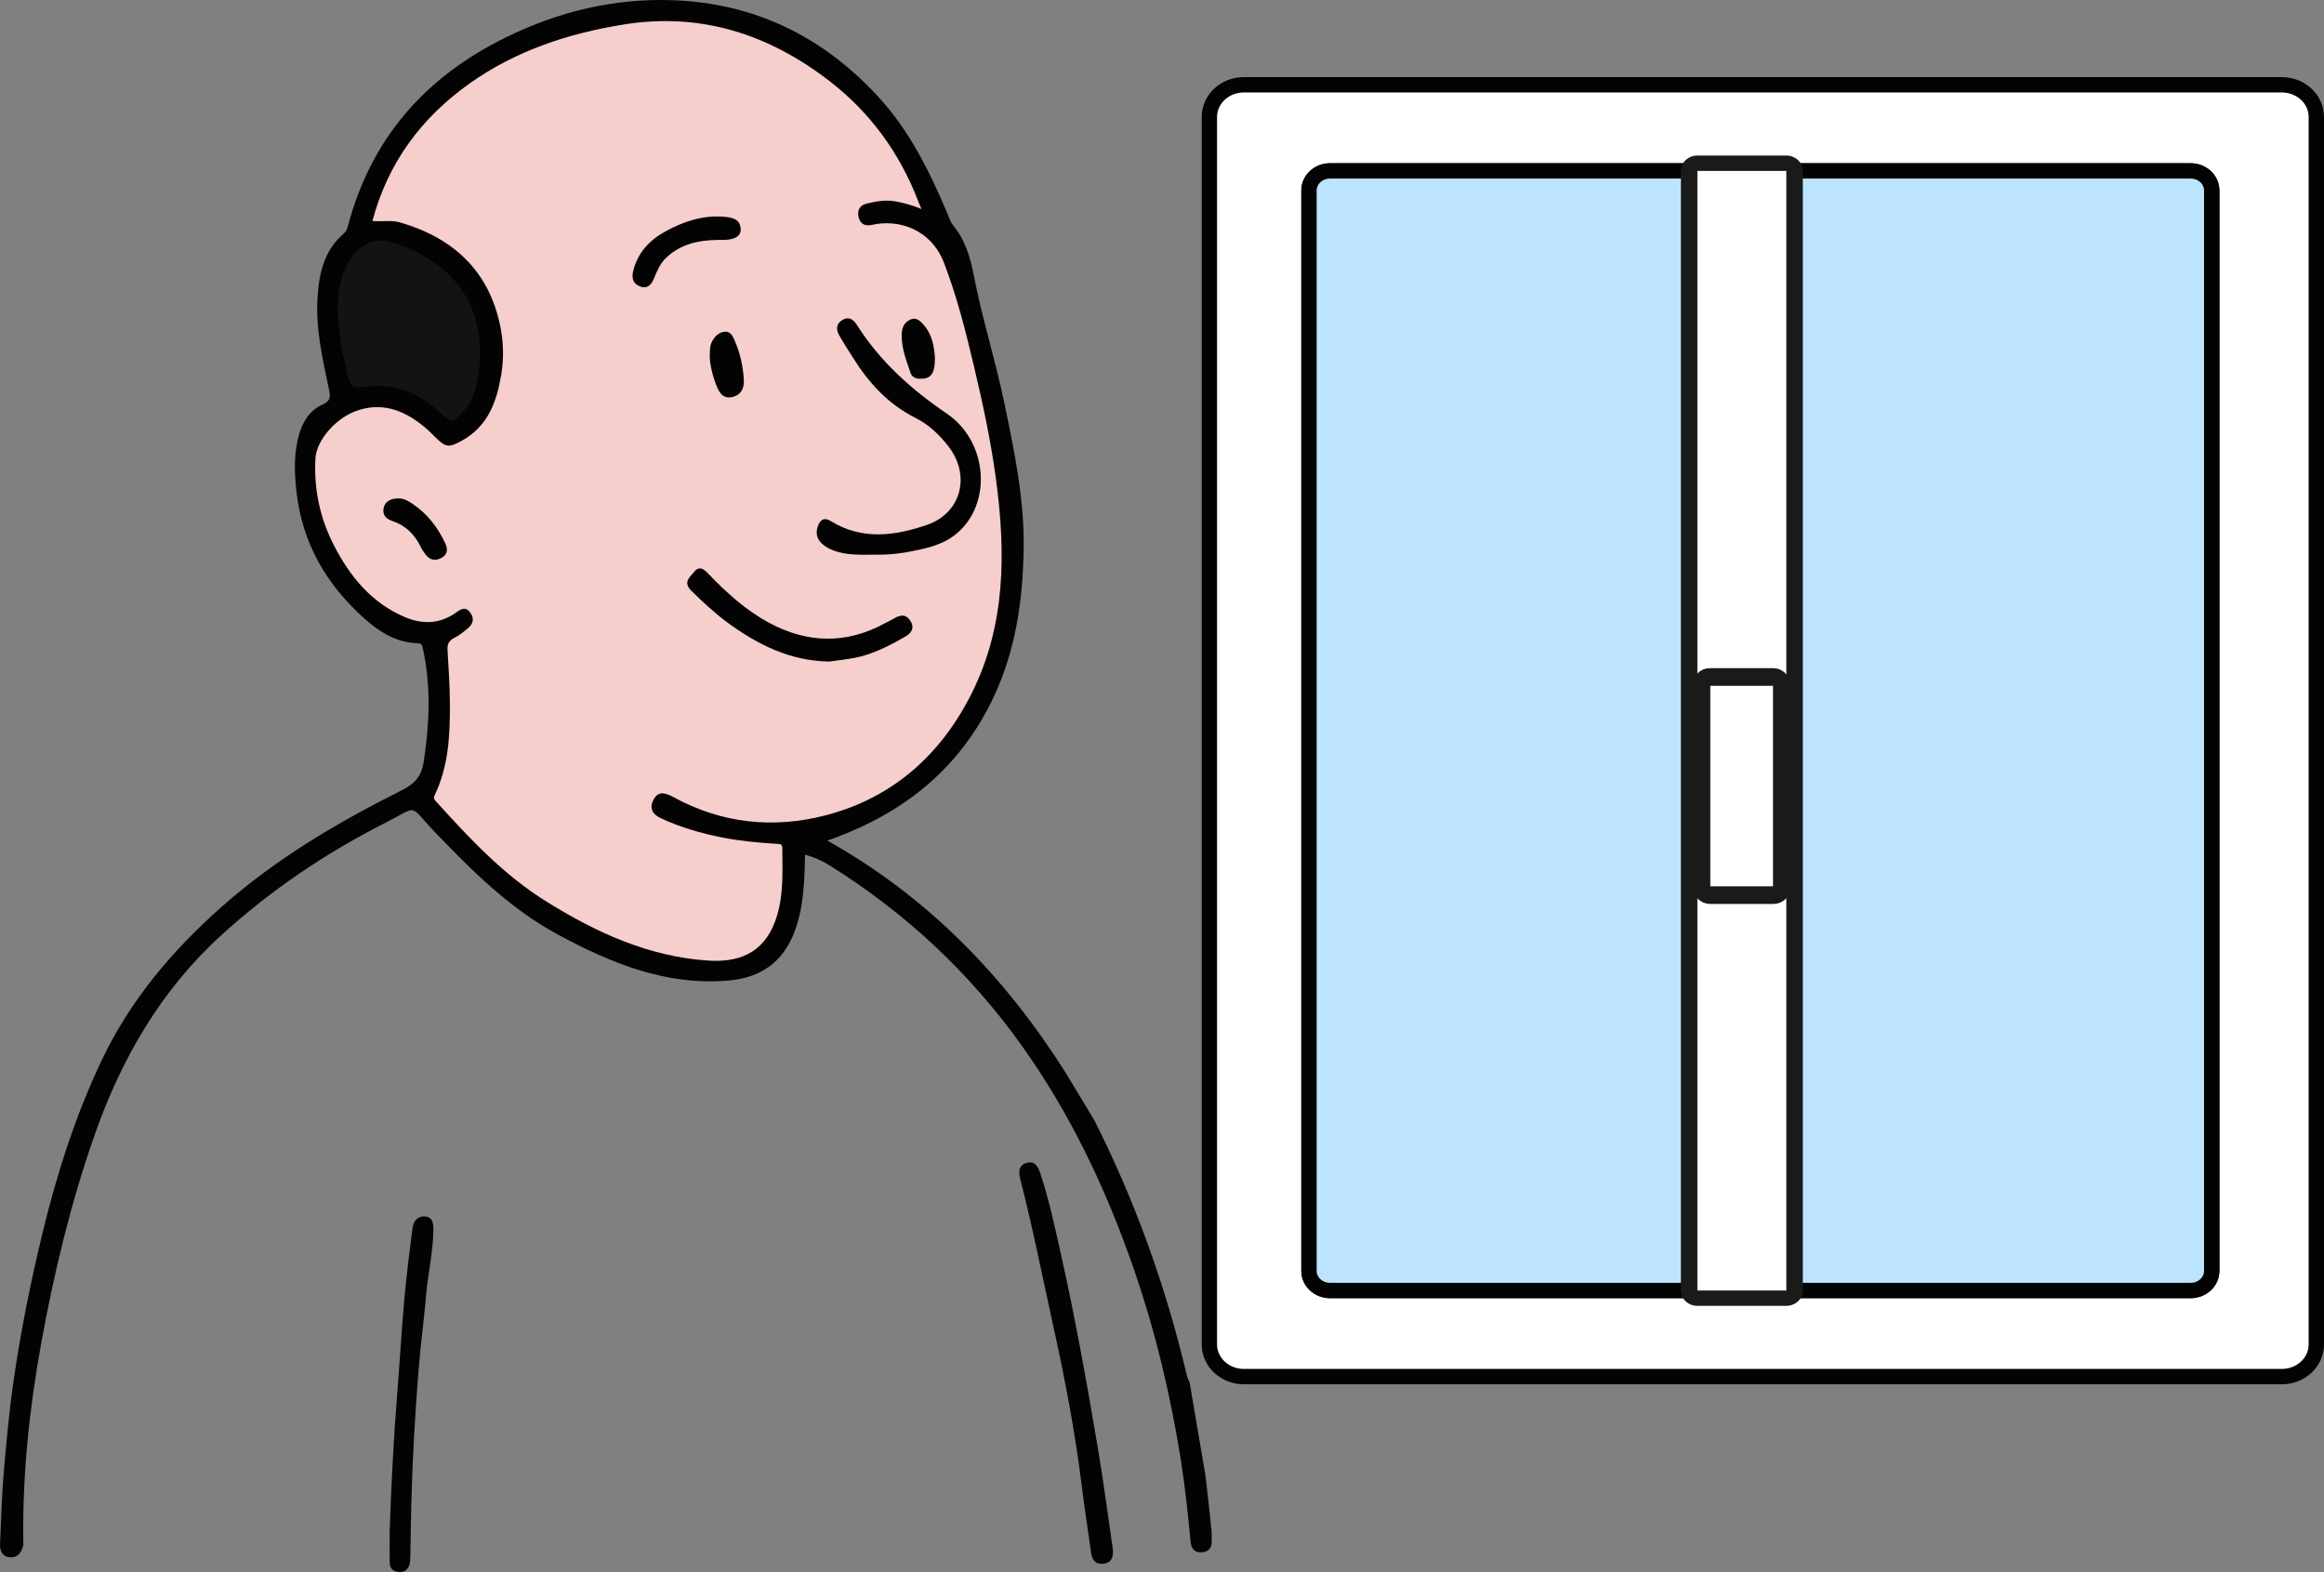 <?xml version="1.0" encoding="UTF-8"?> <svg xmlns="http://www.w3.org/2000/svg" viewBox="0 0 525.218 355.285" fill="none"><rect x="0" y="0" width="525.218" height="355.285" fill="#808080" stroke="none"/><path d="M515.968 19.16H280.833C276.683 19.16 273.318 22.293 273.318 26.158V304.106C273.318 307.969 276.683 311.101 280.833 311.101H515.968C520.118 311.101 523.483 307.969 523.483 304.106V26.158C523.483 22.293 520.118 19.16 515.968 19.16ZM499.844 287.217C499.844 289.66 497.717 291.64 495.087 291.64H300.579C297.954 291.64 295.827 289.66 295.827 287.217V43.049C295.827 40.606 297.954 38.625 300.579 38.625H495.087C497.717 38.625 499.844 40.606 499.844 43.049V287.217Z" fill="white"></path><path d="M300.579 38.623H383.604V291.637H300.579C297.954 291.637 295.827 289.657 295.827 287.215V43.047C295.827 40.604 297.954 38.623 300.579 38.623Z" stroke="#030303" stroke-width="3.468" stroke-linecap="round" stroke-linejoin="round"></path><path d="M499.844 43.047V287.215C499.844 289.657 497.717 291.637 495.087 291.637H403.705V38.623H495.087C497.717 38.623 499.844 40.604 499.844 43.047Z" stroke="#030303" stroke-width="3.468" stroke-linecap="round" stroke-linejoin="round"></path><path d="M300.579 38.623H383.604V291.637H300.579C297.954 291.637 295.827 289.657 295.827 287.215V43.047C295.827 40.604 297.954 38.623 300.579 38.623Z" fill="#BDE4FE"></path><path d="M499.844 43.047V287.215C499.844 289.657 497.717 291.637 495.087 291.637H403.705V38.623H495.087C497.717 38.623 499.844 40.604 499.844 43.047Z" fill="#BDE4FE"></path><path d="M300.579 38.623H383.604V291.637H300.579C297.954 291.637 295.827 289.657 295.827 287.215V43.047C295.827 40.604 297.954 38.623 300.579 38.623Z" stroke="#030303" stroke-width="3.468" stroke-linecap="round" stroke-linejoin="round"></path><path d="M499.844 43.047V287.215C499.844 289.657 497.717 291.637 495.087 291.637H403.705V38.623H495.087C497.717 38.623 499.844 40.604 499.844 43.047Z" stroke="#030303" stroke-width="3.468" stroke-linecap="round" stroke-linejoin="round"></path><path d="M515.683 19.16H281.118C276.81 19.16 273.318 22.411 273.318 26.42V303.841C273.318 307.851 276.81 311.101 281.118 311.101H515.683C519.99 311.101 523.483 307.851 523.483 303.841V26.42C523.483 22.411 519.99 19.16 515.683 19.16Z" stroke="#030303" stroke-width="3.468" stroke-linecap="round" stroke-linejoin="round"></path><path d="M403.705 36.891H383.604C382.576 36.891 381.741 37.667 381.741 38.625V291.64C381.741 292.597 382.576 293.374 383.604 293.374H403.705C404.733 293.374 405.568 292.597 405.568 291.64V38.625C405.568 37.667 404.733 36.891 403.705 36.891Z" fill="white"></path><path d="M403.705 38.625V291.64H383.604V38.625H403.705ZM403.705 35.156H383.604C381.547 35.156 379.879 36.709 379.879 38.625V291.64C379.879 293.554 381.547 295.107 383.604 295.107H403.705C405.763 295.107 407.43 293.554 407.43 291.64V38.625C407.43 36.709 405.763 35.156 403.705 35.156Z" fill="#1A1A1A"></path><path d="M273.808 346.036C273.373 341.836 272.941 337.639 272.431 333.444L268.841 312.351C268.566 311.911 268.346 311.341 268.168 310.591C263.441 290.652 256.547 271.478 247.318 253.164L240.662 242.145C226.92 220.527 209.57 202.611 186.968 189.964C187.682 189.712 188.266 189.511 188.84 189.296C204.813 183.307 217.131 173.311 224.553 157.541C229.525 146.989 231.112 135.881 231.345 124.431C231.578 113.033 229.244 101.957 226.934 90.881C224.941 81.315 221.958 71.979 220.114 62.399C219.288 58.093 218.13 54.236 215.358 50.856C214.746 50.108 214.462 49.079 214.069 48.158C210.032 38.607 205.476 29.405 198.311 21.677C185.754 8.128 170.397 0.681 151.945 0.045C138.758 -0.409 126.267 2.602 114.392 8.418C96.113 17.371 83.828 31.276 78.614 51.164C78.459 51.753 78.221 52.319 77.713 52.759C73.161 56.644 72.065 61.946 71.747 67.537C71.346 74.588 72.975 81.395 74.389 88.216C74.721 89.824 74.571 90.661 72.933 91.395C69.997 92.709 68.405 95.29 67.556 98.31C66.384 102.49 66.515 106.693 66.986 110.994C68.274 122.762 73.792 132.173 82.474 139.892C85.867 142.912 89.676 145.236 94.423 145.367C95.418 145.39 95.436 145.961 95.6 146.699C97.443 155.18 97.052 163.647 95.754 172.166C95.273 175.345 93.751 177.117 90.909 178.538C76.382 185.808 62.43 194.027 50.191 204.846C38.946 214.781 29.396 226.067 22.912 239.756C17.04 252.164 12.886 265.149 9.651 278.458C6.939 289.627 4.68 300.876 3.037 312.261C2.07 318.95 1.468 325.665 0.876 332.382C0.39 337.882 0.283 343.411 0.007 348.934C-0.077 350.546 0.558 351.766 2.215 351.931C3.956 352.098 4.843 350.898 5.231 349.321C5.319 348.956 5.263 348.551 5.259 348.159C5.077 333.207 6.622 318.395 9.287 303.709C12.195 287.65 16.004 271.801 21.423 256.377C27.487 239.135 36.421 223.706 50.056 211.302C61.221 201.148 73.628 192.76 87.072 185.958C94.802 182.045 92.188 181.675 98.134 187.884C106.583 196.716 115.219 205.337 126.076 211.199C138.044 217.656 150.437 222.771 164.511 221.607C171.839 220.999 176.946 217.507 179.565 210.545C181.651 205.005 181.815 199.193 181.936 193.144C184.008 193.709 185.824 194.537 187.519 195.593C204.575 206.239 219.041 219.732 230.748 236.063C241.796 251.477 249.867 268.471 256.089 286.355C261.064 300.639 264.551 315.291 266.914 330.232C267.871 336.292 268.473 342.384 269.083 348.476C269.261 350.191 270.131 350.898 271.613 350.803C273.131 350.711 273.953 349.756 273.841 348.139C273.793 347.439 273.878 346.731 273.808 346.036Z" fill="#040303"></path><path d="M78.651 59.402C80.929 55.241 84.747 53.427 89.205 54.923C102.321 59.313 109.837 68.874 108.273 83.386C107.83 87.473 106.859 91.255 103.591 94.102C102.461 95.084 101.785 95.397 100.445 94.121C95.712 89.604 90.339 86.547 83.398 87.365C79.295 87.847 79.234 87.706 78.305 83.662C77.264 79.141 76.345 74.597 76.401 69.683C76.336 66.237 76.859 62.675 78.651 59.402Z" fill="#040303"></path><path d="M152.221 180.16C149.849 178.86 148.603 179.024 147.679 180.744C146.773 182.437 147.268 183.937 149.233 184.868C153.696 186.981 158.433 188.313 163.251 189.277C167.274 190.081 171.373 190.436 175.466 190.707C176.18 190.754 176.797 190.623 176.797 191.736C176.811 196.85 177.109 201.993 175.592 206.977C173.343 214.369 168.292 217.632 160.053 217.09C146.61 216.206 134.814 210.778 123.579 203.812C113.888 197.809 106.191 189.585 98.62 181.226C98.237 180.805 97.845 180.496 98.237 179.683C101.379 173.156 101.696 166.12 101.668 159.065C101.649 155.021 101.369 150.976 101.131 146.937C101.057 145.647 101.369 144.819 102.601 144.197C103.759 143.613 104.809 142.771 105.808 141.925C106.971 140.943 107.19 139.695 106.256 138.423C105.262 137.068 104.259 137.568 103.12 138.386C99.404 141.07 95.432 141.187 91.301 139.386C83.893 136.156 79.122 130.34 75.509 123.355C72.312 117.174 70.902 110.629 71.266 103.672C71.49 99.389 76.102 94.125 81.279 92.606C87.062 90.904 91.847 93.078 96.183 96.729C96.898 97.328 97.551 98.001 98.214 98.66C100.725 101.171 101.379 101.264 104.427 99.572C110.285 96.318 112.264 90.763 113.277 84.639C113.879 80.988 113.781 77.284 113.053 73.727C110.49 61.169 102.41 53.777 90.4 50.275C88.416 49.696 86.381 50.159 84.164 49.948C87.674 36.787 95.222 26.604 106.116 18.876C116.554 11.471 128.359 7.571 140.906 5.542C158.401 2.718 173.791 7.758 187.467 18.32C196.612 25.384 203.338 34.543 207.502 45.45C207.688 45.951 207.908 46.437 208.244 47.232C206.232 46.386 204.365 45.89 202.456 45.525C200.178 45.09 197.975 45.488 195.799 46.03C194.11 46.451 193.657 47.779 194.096 49.303C194.507 50.715 195.645 51.14 197.046 50.822C203.146 49.443 210.414 51.842 213.327 59.378C216.277 67.022 218.247 74.914 220.123 82.839C222.093 91.161 223.895 99.53 225.053 108.015C227.316 124.664 227.34 141.163 219.629 156.62C212.716 170.477 201.882 180.23 186.772 184.208C174.906 187.336 163.195 186.158 152.221 180.16Z" fill="#040303"></path><path d="M251.52 350.258C251.6 351.826 251.29 353.116 249.474 353.373C247.603 353.633 246.814 352.578 246.58 350.866C245.88 345.814 245.087 340.769 244.461 335.704C242.996 323.82 240.769 312.066 238.192 300.386C235.69 289.05 233.454 277.648 230.56 266.399C230.173 264.894 230.196 263.271 232.063 262.789C233.912 262.306 234.622 263.691 235.116 265.191C237.077 271.116 238.374 277.213 239.737 283.285C242.991 297.797 245.614 312.436 248.088 327.097C249.386 334.792 250.39 342.539 251.525 350.263L251.52 350.258Z" fill="#040303"></path><path d="M88.061 346.104C88.412 335.454 88.972 324.812 89.826 314.191C90.377 307.379 90.755 300.549 91.366 293.742C91.861 288.267 92.533 282.803 93.266 277.35C93.462 275.891 94.508 274.728 96.151 274.911C97.668 275.083 97.938 276.315 97.938 277.695C97.934 282.69 96.748 287.542 96.323 292.489C95.847 298.057 95.086 303.596 94.634 309.166C93.812 319.32 93.224 329.49 92.958 339.672C92.855 343.641 92.818 347.611 92.734 351.578C92.72 352.271 92.72 353.001 92.51 353.646C92.136 354.786 91.334 355.408 90.036 355.263C88.724 355.113 88.089 354.356 88.071 353.108C88.033 350.776 88.061 348.439 88.061 346.101V346.104Z" fill="#040303"></path><path d="M84.163 49.943C87.673 36.782 95.221 26.6 106.116 18.871C116.553 11.466 128.358 7.567 140.905 5.542C158.4 2.718 173.79 7.758 187.467 18.32C196.611 25.384 203.338 34.543 207.501 45.45C207.693 45.946 207.912 46.432 208.243 47.232C206.232 46.386 204.365 45.89 202.456 45.525C200.182 45.09 197.979 45.488 195.804 46.03C194.109 46.451 193.657 47.779 194.1 49.303C194.511 50.715 195.645 51.14 197.05 50.822C203.151 49.443 210.419 51.842 213.331 59.378C216.281 67.022 218.251 74.914 220.128 82.839C222.098 91.161 223.899 99.53 225.052 108.011C227.316 124.659 227.344 141.163 219.633 156.615C212.72 170.473 201.886 180.225 186.776 184.204C174.91 187.327 163.199 186.154 152.225 180.15C149.849 178.851 148.607 179.014 147.683 180.735C146.773 182.427 147.272 183.923 149.238 184.858C153.7 186.976 158.433 188.309 163.255 189.272C167.279 190.076 171.377 190.431 175.471 190.698C176.185 190.745 176.796 190.614 176.801 191.726C176.815 196.846 177.114 201.984 175.597 206.973C173.347 214.364 168.296 217.628 160.062 217.085C146.619 216.201 134.818 210.774 123.588 203.807C113.897 197.804 106.2 189.58 98.629 181.216C98.246 180.796 97.854 180.487 98.246 179.673C101.388 173.147 101.71 166.111 101.677 159.055C101.658 155.011 101.378 150.967 101.145 146.928C101.07 145.642 101.383 144.81 102.615 144.193C103.773 143.608 104.823 142.762 105.822 141.916C106.984 140.934 107.204 139.69 106.27 138.419C105.271 137.058 104.268 137.559 103.133 138.381C99.418 141.065 95.45 141.182 91.319 139.382C83.911 136.151 79.136 130.335 75.523 123.35C72.326 117.17 70.916 110.619 71.28 103.663C71.504 99.385 76.121 94.12 81.292 92.596C87.076 90.894 91.861 93.068 96.197 96.72C96.911 97.318 97.564 97.991 98.223 98.651C100.734 101.161 101.388 101.25 104.436 99.558C110.294 96.304 112.273 90.754 113.286 84.625C113.888 80.978 113.79 77.27 113.062 73.717C110.494 61.159 102.414 53.763 90.409 50.261C88.425 49.682 86.39 50.144 84.173 49.934L84.163 49.943Z" fill="#F6CECB"></path><path d="M76.4 69.677C76.335 66.231 76.858 62.669 78.65 59.396C80.928 55.235 84.747 53.426 89.204 54.917C102.316 59.307 109.836 68.869 108.268 83.381C107.824 87.471 106.858 91.254 103.586 94.101C102.461 95.083 101.784 95.396 100.444 94.115C95.711 89.603 90.338 86.541 83.393 87.359C79.29 87.841 79.234 87.7 78.3 83.656C77.259 79.135 76.34 74.591 76.396 69.672L76.4 69.677Z" fill="#131313"></path><path d="M197.522 125.337C193.316 125.426 190.067 125.412 187.075 123.804C184.984 122.677 184.125 120.975 184.802 119.021C185.301 117.586 186.118 116.754 187.766 117.768C194.819 122.111 202.203 121.116 209.443 118.638C217.243 115.973 219.437 107.501 214.382 100.928C212.314 98.239 209.896 95.949 206.876 94.434C200.714 91.339 196.298 86.49 192.718 80.749C191.696 79.113 190.641 77.495 189.68 75.821C188.956 74.554 188.9 73.269 190.282 72.371C191.715 71.441 192.816 72.109 193.605 73.357C198.838 81.642 205.896 87.977 213.962 93.461C223.302 99.81 224.268 113.822 216.211 120.573C212.949 123.304 208.92 124.047 204.92 124.786C202.171 125.291 199.37 125.412 197.517 125.337H197.522Z" fill="#040303"></path><path d="M187.42 149.507C178.678 149.386 171.298 145.739 164.459 140.727C161.519 138.572 158.863 136.075 156.253 133.513C154.311 131.606 155.838 130.493 156.865 129.249C158.111 127.734 159.124 128.665 160.118 129.698C164.217 133.957 168.567 137.927 173.805 140.741C182.501 145.417 191.271 145.627 200.033 140.83C200.705 140.461 201.415 140.152 202.073 139.759C203.52 138.89 204.813 138.735 205.807 140.409C206.778 142.05 205.821 143.168 204.589 143.874C201.051 145.893 197.424 147.796 193.381 148.624C191.416 149.026 189.409 149.218 187.42 149.503V149.507Z" fill="#040303"></path><path d="M162.051 54.227C157.784 54.297 153.803 55.18 150.568 58.238C149.237 59.496 148.533 61.108 147.87 62.754C147.305 64.152 146.483 65.335 144.798 64.783C143.183 64.255 142.665 63.035 143.099 61.267C144.126 57.046 146.829 54.227 150.479 52.244C154.587 50.014 158.928 48.57 163.708 48.999C165.477 49.158 167.213 49.453 167.39 51.679C167.526 53.343 166.074 54.212 163.446 54.222C162.979 54.222 162.513 54.222 162.051 54.222V54.227Z" fill="#040303"></path><path d="M89.797 112.655C91.118 112.519 92.197 113.174 93.2 113.842C96.552 116.072 98.928 119.158 100.622 122.777C101.173 123.96 101.252 125.175 99.899 125.998C98.494 126.844 97.247 126.666 96.225 125.372C95.8 124.834 95.403 124.259 95.105 123.642C93.746 120.813 91.716 118.765 88.682 117.751C87.342 117.302 86.385 116.442 86.693 114.824C86.945 113.482 88.187 112.641 89.797 112.659V112.655Z" fill="#040303"></path><path d="M160.407 80.696C160.435 79.191 160.398 78.298 160.818 77.395C161.462 76.012 162.489 75.016 163.917 74.955C165.234 74.899 165.715 76.227 166.177 77.306C167.334 80.018 167.922 82.87 168.104 85.797C168.221 87.653 167.558 89.201 165.57 89.701C163.553 90.21 162.61 88.887 161.971 87.284C161.056 84.983 160.477 82.604 160.407 80.696Z" fill="#040303"></path><path d="M211.292 80.885C211.296 84.639 210.293 85.696 207.768 85.588C206.755 85.546 206.036 85.07 205.775 84.275C204.804 81.362 203.632 78.491 203.8 75.303C203.879 73.807 204.491 72.759 205.803 72.198C207.128 71.633 208.006 72.563 208.762 73.428C210.821 75.78 211.138 78.702 211.296 80.885H211.292Z" fill="#040303"></path><rect x="384.529" y="152.991" width="18.164" height="49.301" rx="1.896" fill="white" stroke="#1A1A1A" stroke-width="3.992"></rect><rect x="1.92" y="-2.06" width="3.415" height="12.311" rx="1.708" transform="matrix(-0.151 -3.997 3.998 -0.13 1598.28 767.415)" fill="white" stroke="#1A1A1A" stroke-width="3.992"></rect></svg> 